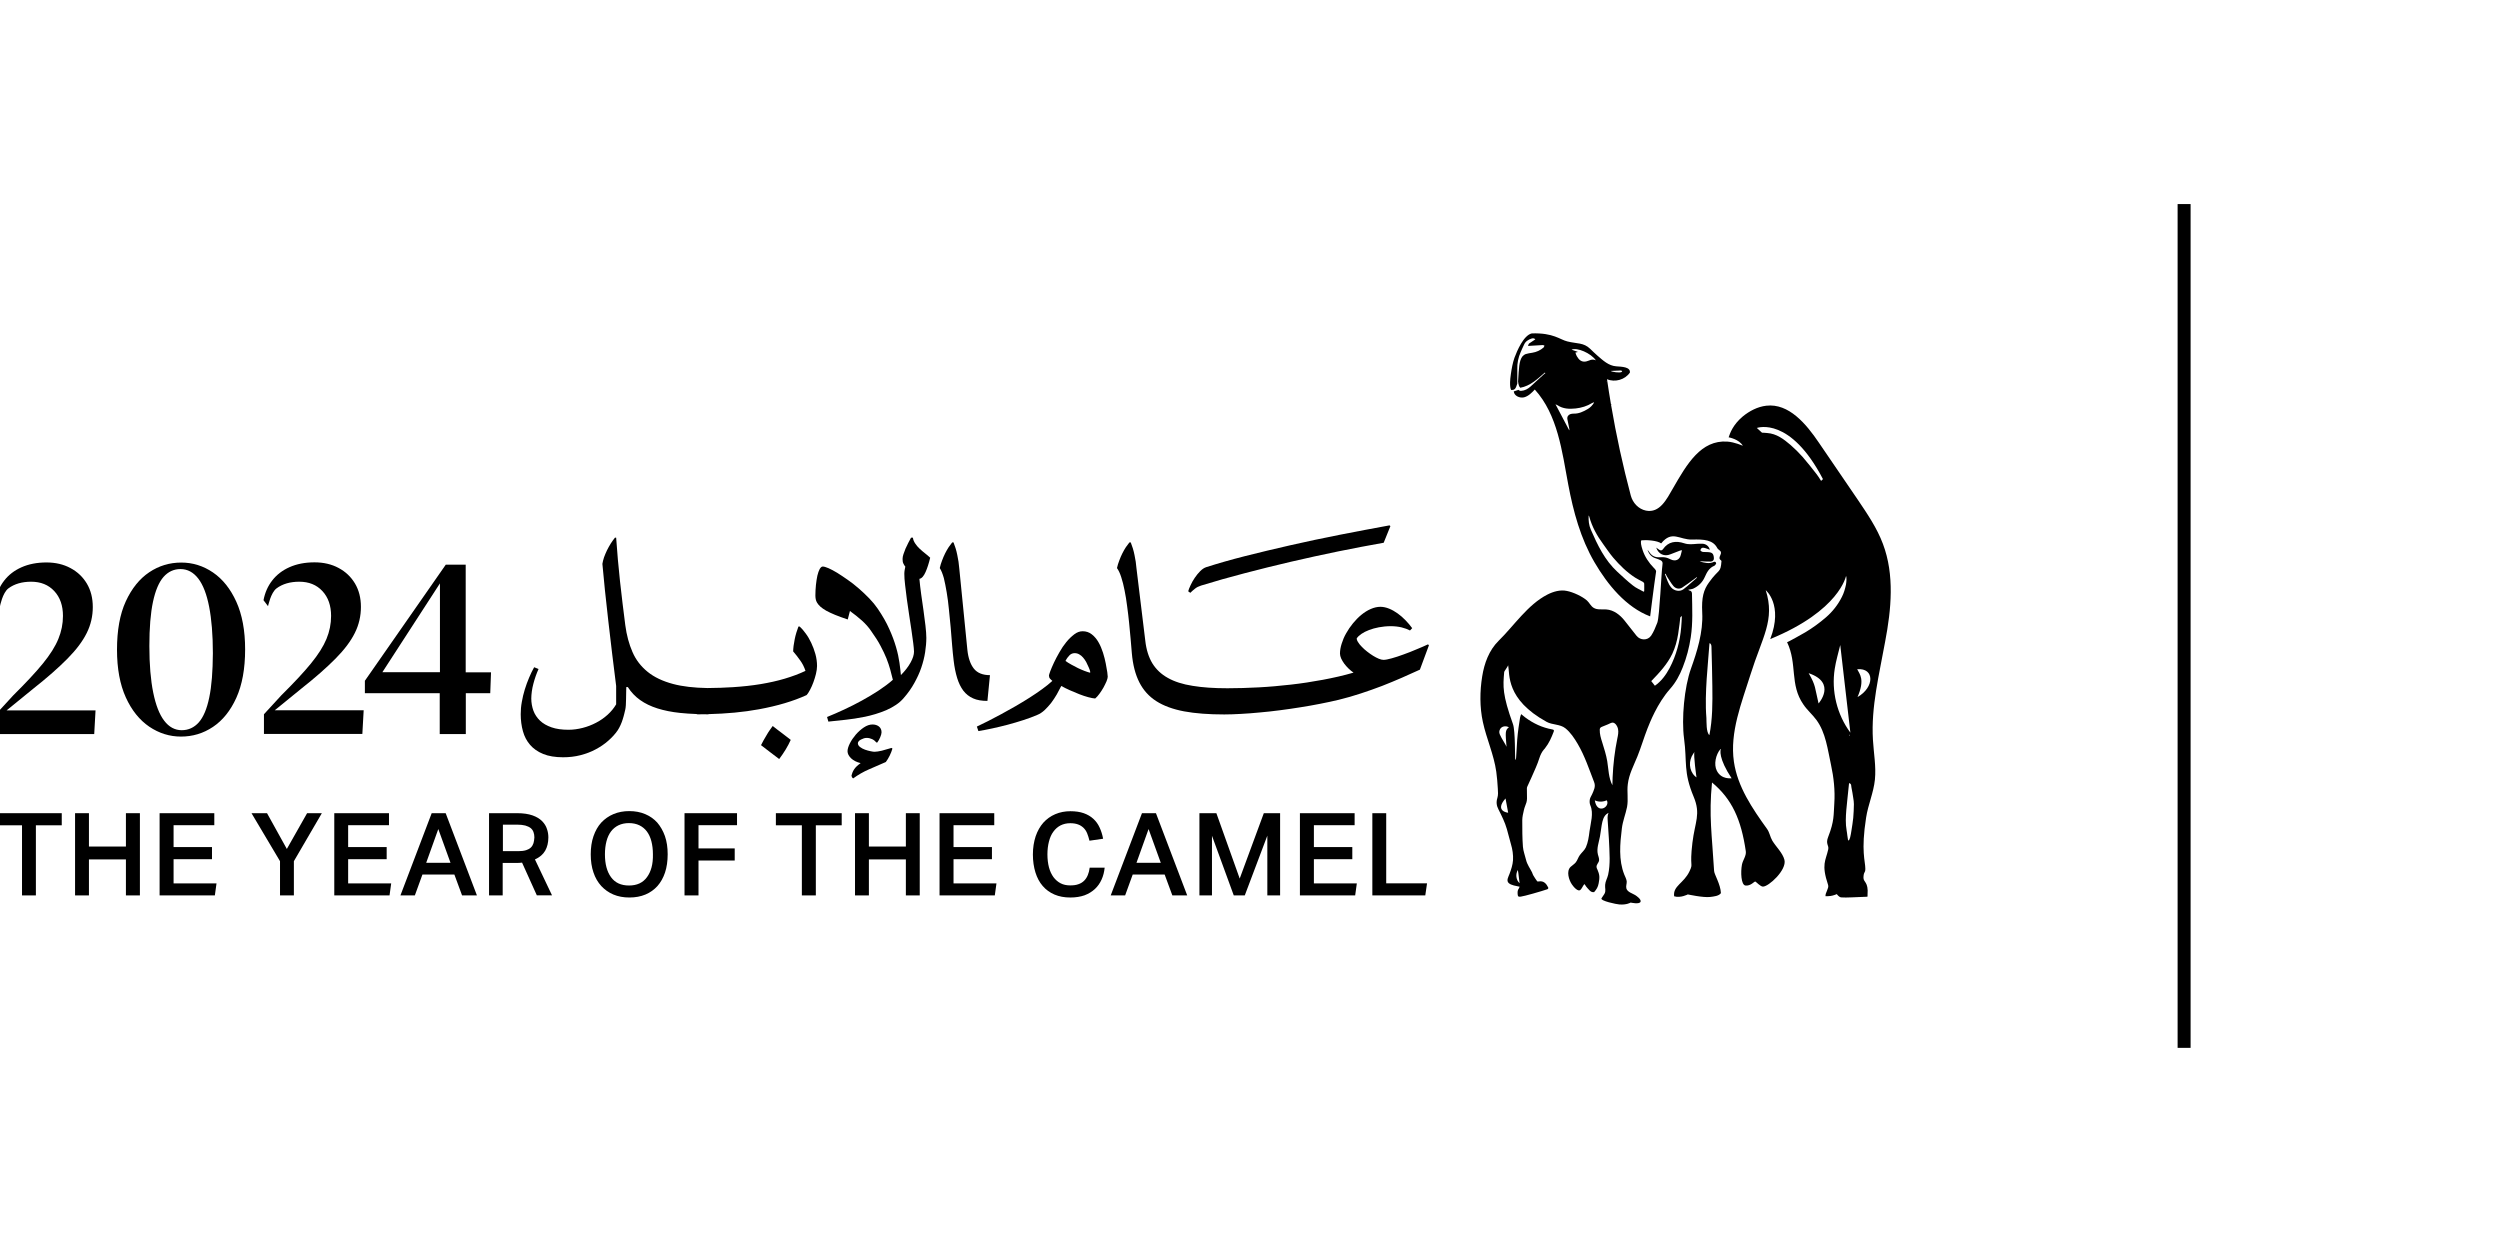 <?xml version="1.0" encoding="UTF-8"?><svg xmlns="http://www.w3.org/2000/svg" xmlns:xlink="http://www.w3.org/1999/xlink" version="1.1" id="Layer_1" x="0px" y="0px" viewBox="0 0 227.13 113.74" style="enable-background:new 0 0 227.13 113.74;" xml:space="preserve"><g><polygon points="-0.37,74.98 2,74.98 2,81.35 3.26,81.35 3.26,74.98 5.61,74.98 5.61,73.88 -0.37,73.88 "/><polygon points="11.44,76.91 8.08,76.91 8.08,73.88 6.82,73.88 6.82,81.35 8.08,81.35 8.08,78.08 11.44,78.08 11.44,81.35 12.71,81.35 12.71,73.88 11.44,73.88 "/><polygon points="15.77,78.06 19.26,78.06 19.26,76.96 15.77,76.96 15.77,74.97 19.47,74.97 19.47,73.88 14.5,73.88 14.5,81.35 19.52,81.35 19.67,80.26 15.77,80.26 "/><polygon points="70.49,74.98 72.85,74.98 72.85,81.35 74.12,81.35 74.12,74.98 76.47,74.98 76.47,73.88 70.49,73.88 "/><polygon points="82.3,76.91 78.94,76.91 78.94,73.88 77.68,73.88 77.68,81.35 78.94,81.35 78.94,78.08 82.3,78.08 82.3,81.35 83.56,81.35 83.56,73.88 82.3,73.88 "/><polygon points="86.63,78.06 90.12,78.06 90.12,76.96 86.63,76.96 86.63,74.97 90.33,74.97 90.33,73.88 85.36,73.88 85.36,81.35 90.38,81.35 90.53,80.26 86.63,80.26 "/><polygon points="26.06,77.13 24.26,73.88 22.85,73.88 25.44,78.24 25.44,81.35 26.7,81.35 26.7,78.24 29.24,73.88 27.9,73.88 "/><polygon points="31.63,78.06 35.13,78.06 35.13,76.96 31.63,76.96 31.63,74.97 35.34,74.97 35.34,73.88 30.37,73.88 30.37,81.35 35.39,81.35 35.54,80.26 31.63,80.26 "/><path d="M39.22,73.88l-2.84,7.47h1.31l0.69-1.9h2.9l0.7,1.9h1.35l-2.84-7.47H39.22z M38.72,78.39l1.1-3.07l1.11,3.07H38.72z"/><path d="M49.53,77.29c0.19-0.33,0.29-0.74,0.29-1.22c0-0.25-0.04-0.51-0.13-0.76c-0.08-0.26-0.23-0.49-0.44-0.71 c-0.21-0.21-0.5-0.39-0.87-0.52c-0.37-0.13-0.83-0.2-1.4-0.2h-2.55v7.47h1.24V78.4h1.34c0.08,0,0.15,0,0.22-0.01 c0.07,0,0.14-0.01,0.2-0.02l1.34,2.97h1.38l-1.55-3.26C49.03,77.89,49.34,77.62,49.53,77.29z M48.47,76.6 c-0.05,0.15-0.12,0.28-0.23,0.39c-0.11,0.11-0.26,0.19-0.44,0.25c-0.19,0.06-0.43,0.09-0.71,0.09h-1.4v-2.41h1.28 c0.3,0,0.55,0.03,0.75,0.08c0.2,0.06,0.36,0.13,0.49,0.23c0.12,0.1,0.21,0.22,0.26,0.37c0.05,0.14,0.08,0.3,0.08,0.48 C48.54,76.28,48.51,76.45,48.47,76.6z"/><path d="M59.71,74.73c-0.3-0.33-0.67-0.59-1.1-0.77c-0.43-0.18-0.91-0.27-1.44-0.27c-0.52,0-1,0.09-1.43,0.27 c-0.43,0.18-0.8,0.44-1.11,0.77c-0.31,0.34-0.54,0.75-0.71,1.24c-0.17,0.49-0.25,1.04-0.25,1.65c0,0.61,0.08,1.16,0.25,1.65 c0.16,0.48,0.4,0.89,0.71,1.23c0.31,0.33,0.67,0.59,1.1,0.77c0.43,0.18,0.91,0.27,1.45,0.27c0.54,0,1.03-0.09,1.46-0.27 c0.43-0.18,0.79-0.44,1.09-0.77c0.3-0.34,0.53-0.75,0.69-1.23c0.16-0.48,0.24-1.04,0.24-1.66c0-0.61-0.08-1.16-0.25-1.65 C60.24,75.48,60,75.07,59.71,74.73z M58.78,79.69c-0.37,0.51-0.91,0.76-1.63,0.76c-0.73,0-1.27-0.25-1.64-0.76 c-0.37-0.51-0.55-1.2-0.55-2.08c0-0.44,0.05-0.83,0.14-1.18c0.09-0.35,0.23-0.65,0.41-0.89c0.18-0.24,0.41-0.43,0.68-0.56 c0.27-0.13,0.59-0.2,0.95-0.2c0.36,0,0.68,0.07,0.95,0.2c0.27,0.13,0.5,0.32,0.68,0.56c0.18,0.24,0.32,0.54,0.41,0.89 c0.09,0.35,0.14,0.74,0.14,1.18C59.34,78.5,59.15,79.19,58.78,79.69z"/><polygon points="62.19,81.35 63.46,81.35 63.46,78.18 66.75,78.18 66.75,77.08 63.46,77.08 63.46,74.97 66.96,74.97 66.96,73.88 62.19,73.88 "/><path d="M98.83,79.5c-0.08,0.2-0.19,0.37-0.33,0.51c-0.14,0.14-0.31,0.25-0.52,0.32c-0.21,0.08-0.45,0.11-0.75,0.11 c-0.33,0-0.62-0.06-0.87-0.19c-0.25-0.13-0.47-0.32-0.65-0.56c-0.18-0.25-0.32-0.55-0.41-0.89c-0.09-0.35-0.14-0.74-0.14-1.18 c0-0.43,0.05-0.82,0.14-1.17c0.09-0.35,0.22-0.65,0.4-0.89c0.18-0.25,0.4-0.44,0.65-0.57c0.26-0.13,0.55-0.2,0.89-0.2 c0.27,0,0.51,0.04,0.7,0.11c0.2,0.07,0.36,0.18,0.5,0.31c0.14,0.14,0.25,0.3,0.33,0.5c0.08,0.2,0.15,0.42,0.21,0.67l1.24-0.18 c-0.07-0.38-0.18-0.72-0.32-1.02c-0.14-0.31-0.33-0.57-0.57-0.79c-0.24-0.22-0.53-0.39-0.87-0.51c-0.34-0.12-0.75-0.18-1.21-0.18 c-0.5,0-0.96,0.09-1.38,0.27c-0.42,0.18-0.78,0.44-1.08,0.77c-0.3,0.34-0.53,0.75-0.7,1.24c-0.16,0.49-0.25,1.04-0.25,1.65 c0,0.6,0.08,1.14,0.23,1.63c0.15,0.48,0.37,0.9,0.66,1.23c0.29,0.34,0.65,0.6,1.07,0.78c0.42,0.18,0.9,0.27,1.44,0.27 c0.49,0,0.92-0.07,1.29-0.2c0.37-0.14,0.68-0.33,0.94-0.57c0.26-0.24,0.46-0.53,0.61-0.86c0.15-0.33,0.24-0.69,0.28-1.08H99 C98.97,79.08,98.91,79.31,98.83,79.5z"/><path d="M103.75,73.88l-2.84,7.47h1.31l0.69-1.9h2.9l0.7,1.9h1.35l-2.84-7.47H103.75z M103.25,78.39l1.1-3.07l1.11,3.07H103.25z"/><polygon points="112.63,79.82 110.51,73.88 108.97,73.88 108.97,81.35 110.11,81.35 110.11,75.93 112.09,81.35 113.09,81.35 115.14,75.92 115.14,81.35 116.3,81.35 116.3,73.88 114.82,73.88 "/><polygon points="119.37,78.06 122.86,78.06 122.86,76.96 119.37,76.96 119.37,74.97 123.07,74.97 123.07,73.88 118.1,73.88 118.1,81.35 123.12,81.35 123.27,80.26 119.37,80.26 "/><polygon points="125.94,73.88 124.68,73.88 124.68,81.35 129.49,81.35 129.65,80.25 125.94,80.25 "/><path d="M73.6,62.66c0.11-0.21,0.21-0.43,0.3-0.68c0.09-0.25,0.17-0.5,0.23-0.75c0.06-0.26,0.1-0.5,0.1-0.72 c0-0.36-0.05-0.73-0.15-1.09c-0.1-0.36-0.23-0.7-0.38-1.02c-0.15-0.32-0.32-0.61-0.51-0.86c-0.19-0.26-0.37-0.47-0.54-0.62h-0.11 c-0.07,0.18-0.13,0.36-0.19,0.56c-0.06,0.2-0.11,0.4-0.15,0.6c-0.04,0.2-0.07,0.4-0.1,0.59c-0.02,0.19-0.04,0.36-0.04,0.51 c0.22,0.26,0.44,0.53,0.64,0.82c0.21,0.29,0.37,0.61,0.48,0.95c-0.59,0.28-1.22,0.51-1.89,0.71c-0.67,0.2-1.4,0.36-2.17,0.49 c-0.78,0.13-1.62,0.22-2.52,0.28c-0.72,0.05-1.5,0.07-2.32,0.08c-1.22-0.02-2.27-0.14-3.13-0.37c-0.94-0.25-1.72-0.62-2.32-1.11 c-0.6-0.49-1.06-1.08-1.37-1.8c-0.31-0.71-0.53-1.52-0.65-2.43c-0.18-1.35-0.33-2.68-0.48-3.99c-0.14-1.31-0.26-2.63-0.35-3.96 h-0.11c-0.13,0.16-0.25,0.33-0.38,0.53c-0.12,0.2-0.24,0.4-0.34,0.61c-0.1,0.21-0.19,0.42-0.27,0.64c-0.07,0.21-0.12,0.41-0.15,0.6 c0.06,0.69,0.14,1.49,0.23,2.39c0.09,0.9,0.2,1.84,0.31,2.82c0.11,0.98,0.23,1.98,0.35,2.98c0.12,1.01,0.24,1.97,0.36,2.9v1.67 c-0.2,0.34-0.46,0.66-0.77,0.94c-0.31,0.28-0.66,0.53-1.05,0.73c-0.38,0.2-0.79,0.36-1.22,0.47c-0.43,0.11-0.86,0.17-1.29,0.17 c-0.6,0-1.11-0.07-1.54-0.22c-0.43-0.15-0.78-0.35-1.05-0.61c-0.27-0.26-0.47-0.56-0.6-0.91c-0.12-0.34-0.19-0.71-0.19-1.1 c0-0.2,0.02-0.42,0.05-0.65c0.03-0.23,0.08-0.46,0.14-0.69c0.06-0.23,0.13-0.46,0.21-0.69c0.08-0.23,0.17-0.45,0.26-0.65l-0.4-0.16 c-0.16,0.29-0.32,0.61-0.46,0.95c-0.15,0.34-0.27,0.7-0.39,1.07c-0.11,0.37-0.21,0.75-0.27,1.13c-0.07,0.38-0.1,0.75-0.1,1.12 c0,0.55,0.07,1.07,0.2,1.54c0.13,0.48,0.35,0.89,0.65,1.24c0.3,0.35,0.7,0.63,1.19,0.83c0.49,0.2,1.1,0.3,1.81,0.3 c0.55,0,1.08-0.06,1.58-0.19c0.5-0.13,0.96-0.3,1.38-0.53c0.42-0.22,0.8-0.48,1.14-0.78c0.34-0.3,0.63-0.61,0.86-0.95 c0.09-0.14,0.18-0.3,0.26-0.48c0.08-0.18,0.15-0.36,0.2-0.53c0.06-0.18,0.1-0.34,0.14-0.5c0.04-0.16,0.07-0.28,0.09-0.38 c0.02-0.09,0.04-0.22,0.05-0.39c0.01-0.17,0.02-0.36,0.02-0.56c0-0.2,0.01-0.4,0.01-0.59c0-0.2,0.01-0.36,0.01-0.5h0.14 c0.3,0.47,0.68,0.87,1.12,1.18c0.45,0.32,0.97,0.57,1.57,0.76c0.6,0.19,1.29,0.33,2.06,0.41c0.46,0.05,0.96,0.08,1.48,0.1 c0.04,0.01,0.08,0.03,0.12,0.03c0.18,0,0.35-0.01,0.53-0.01c0.15,0,0.28,0.01,0.44,0.01l0-0.02c1.65-0.04,3.18-0.18,4.59-0.44 c1.69-0.31,3.13-0.74,4.33-1.29C73.4,63.02,73.49,62.86,73.6,62.66z"/><path d="M71.37,68.11c0.19-0.31,0.34-0.6,0.47-0.89c-0.1-0.08-0.22-0.17-0.36-0.28c-0.14-0.1-0.28-0.21-0.43-0.33 c-0.15-0.11-0.3-0.23-0.45-0.34c-0.15-0.11-0.28-0.22-0.4-0.31c-0.08,0.11-0.17,0.23-0.27,0.38c-0.1,0.14-0.2,0.3-0.29,0.46 c-0.1,0.16-0.19,0.32-0.28,0.48c-0.09,0.16-0.16,0.3-0.22,0.42c0.25,0.2,0.52,0.4,0.82,0.63c0.3,0.22,0.57,0.43,0.83,0.63 C70.99,68.69,71.19,68.41,71.37,68.11z"/><path d="M84.09,51.97c0.16-0.36,0.3-0.8,0.42-1.3c-0.14-0.13-0.3-0.27-0.47-0.4c-0.17-0.13-0.34-0.28-0.49-0.42 c-0.16-0.15-0.29-0.3-0.4-0.47c-0.11-0.16-0.19-0.34-0.21-0.53h-0.17c-0.07,0.14-0.16,0.3-0.25,0.47 c-0.09,0.17-0.17,0.34-0.25,0.52c-0.07,0.18-0.14,0.35-0.19,0.51C82.03,50.5,82,50.65,82,50.78c0,0.18,0.02,0.31,0.07,0.41 c0.04,0.1,0.1,0.19,0.18,0.29c-0.02,0.09-0.04,0.2-0.06,0.31c-0.02,0.11-0.03,0.23-0.03,0.34c0,0.27,0.02,0.61,0.07,1.01 c0.04,0.4,0.1,0.84,0.16,1.3c0.06,0.47,0.13,0.94,0.21,1.44c0.07,0.49,0.14,0.96,0.21,1.39c0.06,0.43,0.12,0.82,0.16,1.16 c0.04,0.34,0.07,0.6,0.07,0.77c0,0.28-0.1,0.61-0.31,0.99c-0.21,0.38-0.5,0.76-0.88,1.14c-0.03-0.31-0.07-0.68-0.13-1.11 c-0.06-0.43-0.16-0.91-0.31-1.42c-0.15-0.52-0.35-1.07-0.62-1.66c-0.26-0.59-0.61-1.2-1.04-1.83c-0.22-0.32-0.47-0.63-0.77-0.94 c-0.3-0.31-0.62-0.61-0.95-0.9c-0.33-0.29-0.67-0.55-1.01-0.79c-0.34-0.24-0.66-0.45-0.96-0.64c-0.3-0.18-0.56-0.32-0.79-0.42 c-0.23-0.1-0.41-0.15-0.52-0.15c-0.1,0-0.19,0.08-0.28,0.23c-0.08,0.15-0.15,0.35-0.21,0.6c-0.05,0.25-0.1,0.53-0.13,0.84 c-0.03,0.31-0.05,0.63-0.05,0.95c0,0.12,0.01,0.24,0.03,0.34c0.02,0.11,0.06,0.22,0.12,0.32c0.07,0.12,0.17,0.24,0.3,0.36 c0.13,0.12,0.31,0.24,0.53,0.37c0.22,0.12,0.49,0.25,0.81,0.38c0.32,0.13,0.7,0.27,1.15,0.42l0.2-0.77 c0.39,0.28,0.75,0.57,1.09,0.87c0.33,0.3,0.62,0.62,0.85,0.97c0.34,0.48,0.63,0.92,0.84,1.33c0.22,0.41,0.4,0.79,0.54,1.14 c0.14,0.35,0.25,0.69,0.34,1.01c0.08,0.32,0.16,0.63,0.24,0.93c-0.38,0.34-0.82,0.66-1.3,0.98c-0.49,0.32-0.99,0.62-1.52,0.91 c-0.53,0.29-1.06,0.56-1.6,0.81c-0.54,0.25-1.06,0.48-1.56,0.68l0.12,0.42c0.52-0.05,1.05-0.11,1.59-0.17 c0.54-0.06,1.08-0.14,1.61-0.25c0.36-0.07,0.71-0.15,1.06-0.26c0.35-0.1,0.68-0.23,1-0.36c0.32-0.14,0.61-0.3,0.88-0.48 c0.27-0.18,0.51-0.39,0.71-0.63c0.37-0.42,0.69-0.87,0.95-1.34c0.26-0.47,0.48-0.93,0.64-1.41c0.16-0.47,0.28-0.94,0.35-1.4 c0.07-0.46,0.11-0.9,0.11-1.31c0-0.3-0.03-0.67-0.08-1.11c-0.05-0.44-0.11-0.9-0.18-1.39c-0.07-0.49-0.14-0.98-0.21-1.47 c-0.07-0.5-0.12-0.96-0.16-1.39C83.75,52.55,83.93,52.33,84.09,51.97z"/><path d="M80.48,69.23c0.13-0.18,0.25-0.37,0.35-0.58c0.1-0.21,0.19-0.42,0.25-0.64l-0.08-0.06c-0.32,0.1-0.61,0.18-0.88,0.25 c-0.27,0.06-0.49,0.1-0.66,0.1c-0.07,0-0.19-0.01-0.36-0.05c-0.17-0.03-0.33-0.08-0.51-0.14c-0.17-0.06-0.32-0.14-0.45-0.24 c-0.13-0.1-0.2-0.21-0.2-0.35c0-0.06,0.03-0.12,0.08-0.18c0.05-0.06,0.12-0.11,0.2-0.15c0.08-0.04,0.17-0.08,0.26-0.11 c0.09-0.03,0.18-0.04,0.26-0.04c0.18,0,0.34,0.04,0.49,0.11c0.15,0.07,0.28,0.17,0.4,0.31h0.07c0.1-0.13,0.19-0.29,0.27-0.48 c0.08-0.19,0.12-0.34,0.12-0.45c0-0.23-0.08-0.4-0.24-0.53c-0.16-0.12-0.35-0.18-0.58-0.18c-0.26,0-0.52,0.09-0.79,0.27 c-0.27,0.18-0.51,0.4-0.73,0.65c-0.22,0.26-0.4,0.52-0.54,0.8c-0.14,0.28-0.21,0.52-0.21,0.71c0,0.22,0.11,0.43,0.32,0.64 c0.21,0.2,0.5,0.35,0.87,0.44c-0.28,0.2-0.48,0.39-0.6,0.58c-0.12,0.19-0.19,0.38-0.23,0.55c0.02,0.12,0.07,0.21,0.15,0.26 c0.44-0.32,0.92-0.6,1.43-0.82C79.44,69.69,79.96,69.46,80.48,69.23z"/><path d="M86.01,53.82c0.08,0.48,0.15,0.99,0.2,1.54c0.06,0.54,0.11,1.09,0.16,1.63c0.05,0.55,0.09,1.08,0.13,1.6 c0.04,0.52,0.09,0.99,0.14,1.41c0.07,0.61,0.18,1.14,0.32,1.6c0.14,0.46,0.33,0.84,0.56,1.15c0.24,0.31,0.53,0.54,0.89,0.7 c0.35,0.16,0.79,0.23,1.3,0.23l0.23-2.34c-0.66,0-1.15-0.2-1.46-0.59c-0.31-0.39-0.51-0.95-0.59-1.69l-0.74-7.43 c-0.03-0.4-0.09-0.8-0.18-1.21c-0.08-0.41-0.2-0.79-0.34-1.14h-0.12c-0.1,0.12-0.21,0.27-0.32,0.43c-0.11,0.17-0.22,0.36-0.32,0.56 c-0.1,0.21-0.2,0.42-0.28,0.65c-0.09,0.23-0.16,0.46-0.21,0.69c0.14,0.22,0.26,0.52,0.37,0.91C85.84,52.9,85.93,53.33,86.01,53.82z "/><path d="M100.46,60.28c-0.06-0.31-0.14-0.63-0.25-0.98c-0.11-0.34-0.24-0.66-0.41-0.95c-0.16-0.29-0.37-0.53-0.61-0.72 c-0.24-0.19-0.52-0.28-0.83-0.28c-0.26,0-0.51,0.09-0.76,0.28c-0.25,0.19-0.49,0.42-0.72,0.7c-0.23,0.28-0.44,0.59-0.63,0.93 c-0.19,0.33-0.36,0.65-0.5,0.95c-0.14,0.3-0.25,0.56-0.33,0.77c-0.08,0.22-0.12,0.35-0.12,0.39c0,0.11,0.03,0.21,0.1,0.29 c0.07,0.08,0.14,0.14,0.21,0.2c-0.26,0.24-0.57,0.49-0.93,0.75c-0.36,0.26-0.74,0.52-1.15,0.78c-0.41,0.26-0.84,0.52-1.27,0.77 c-0.44,0.25-0.87,0.49-1.29,0.72c-0.42,0.23-0.82,0.44-1.2,0.63c-0.38,0.19-0.72,0.36-1.02,0.5l0.14,0.41 c0.37-0.06,0.79-0.14,1.25-0.24c0.46-0.1,0.93-0.21,1.42-0.34c0.48-0.13,0.96-0.27,1.42-0.42c0.47-0.15,0.89-0.31,1.26-0.47 c0.23-0.09,0.45-0.24,0.66-0.43c0.21-0.2,0.41-0.42,0.6-0.66c0.19-0.25,0.35-0.5,0.51-0.77c0.15-0.27,0.29-0.53,0.41-0.77 c0.23,0.13,0.49,0.26,0.78,0.39c0.29,0.13,0.58,0.25,0.86,0.36c0.28,0.11,0.55,0.2,0.81,0.27c0.26,0.07,0.47,0.11,0.63,0.12 c0.12-0.1,0.25-0.24,0.38-0.42c0.13-0.18,0.26-0.37,0.37-0.57c0.11-0.2,0.2-0.39,0.28-0.57c0.07-0.18,0.11-0.32,0.11-0.42 c0-0.05-0.01-0.19-0.04-0.41C100.56,60.85,100.52,60.59,100.46,60.28z M99.04,61.12c-0.16-0.04-0.33-0.1-0.52-0.17 c-0.19-0.07-0.38-0.16-0.58-0.25c-0.2-0.1-0.39-0.2-0.59-0.31c-0.2-0.11-0.38-0.22-0.55-0.34c0.11-0.22,0.24-0.39,0.37-0.52 c0.13-0.13,0.29-0.19,0.47-0.19c0.15,0,0.29,0.04,0.41,0.11c0.13,0.07,0.25,0.17,0.35,0.29c0.11,0.12,0.2,0.26,0.29,0.42 c0.08,0.16,0.16,0.32,0.23,0.49c0.03,0.07,0.06,0.14,0.08,0.2c0.02,0.07,0.04,0.13,0.05,0.19L99.04,61.12z"/><path d="M108.57,53.48c0.15-0.12,0.33-0.21,0.55-0.28c1.27-0.39,2.6-0.77,3.99-1.13c1.38-0.36,2.78-0.71,4.2-1.04 c1.42-0.33,2.84-0.64,4.25-0.93c1.42-0.29,2.8-0.55,4.15-0.79l0.61-1.51l-0.08-0.07c-1.49,0.27-3,0.56-4.54,0.86 c-1.53,0.3-3.03,0.62-4.48,0.95c-1.45,0.33-2.83,0.66-4.13,0.99c-1.3,0.33-2.48,0.67-3.51,1c-0.18,0.06-0.36,0.18-0.54,0.36 c-0.18,0.18-0.34,0.38-0.49,0.6c-0.15,0.22-0.28,0.45-0.38,0.67c-0.11,0.23-0.18,0.41-0.22,0.56l0.19,0.14 C108.27,53.73,108.42,53.6,108.57,53.48z"/><path d="M128.68,59c-0.39,0.17-0.78,0.32-1.17,0.46c-0.38,0.14-0.74,0.26-1.07,0.35c-0.33,0.09-0.57,0.14-0.74,0.14 c-0.12,0-0.26-0.03-0.43-0.1c-0.17-0.07-0.34-0.16-0.52-0.27c-0.18-0.11-0.36-0.24-0.54-0.38c-0.18-0.14-0.34-0.28-0.48-0.43 c-0.14-0.14-0.26-0.28-0.34-0.42c-0.09-0.13-0.13-0.25-0.13-0.35c0.09-0.14,0.24-0.28,0.43-0.41c0.19-0.13,0.42-0.25,0.69-0.35 c0.27-0.1,0.56-0.19,0.9-0.25c0.33-0.06,0.69-0.1,1.07-0.1c0.36,0,0.69,0.04,0.99,0.11c0.29,0.07,0.55,0.17,0.76,0.28l0.2-0.21 c-0.18-0.24-0.37-0.48-0.6-0.71c-0.22-0.23-0.46-0.44-0.71-0.62c-0.25-0.18-0.51-0.33-0.78-0.44c-0.27-0.11-0.54-0.17-0.8-0.17 c-0.29,0-0.58,0.07-0.88,0.2c-0.3,0.13-0.58,0.31-0.85,0.53c-0.27,0.22-0.52,0.48-0.76,0.77c-0.24,0.29-0.44,0.59-0.62,0.91 c-0.18,0.31-0.31,0.63-0.41,0.95c-0.1,0.32-0.15,0.61-0.15,0.89c0,0.14,0.04,0.29,0.11,0.45c0.07,0.16,0.17,0.31,0.28,0.47 c0.11,0.15,0.25,0.3,0.39,0.44c0.15,0.14,0.3,0.27,0.45,0.37c-0.89,0.26-1.82,0.47-2.78,0.65c-0.96,0.18-1.94,0.33-2.92,0.44 c-0.98,0.11-1.96,0.2-2.93,0.25c-0.97,0.05-1.91,0.08-2.82,0.08c-1.22,0-2.27-0.07-3.17-0.22c-0.9-0.14-1.65-0.38-2.25-0.72 c-0.6-0.33-1.07-0.78-1.41-1.33c-0.33-0.55-0.55-1.24-0.64-2.06l-0.8-6.57c-0.03-0.4-0.09-0.8-0.18-1.21 c-0.08-0.41-0.2-0.79-0.34-1.14h-0.12c-0.1,0.12-0.21,0.27-0.32,0.43c-0.11,0.17-0.22,0.36-0.32,0.56c-0.1,0.21-0.2,0.42-0.28,0.65 c-0.09,0.23-0.16,0.46-0.21,0.69c0.15,0.21,0.28,0.49,0.39,0.84c0.11,0.35,0.22,0.75,0.3,1.19c0.09,0.45,0.17,0.92,0.23,1.42 c0.07,0.5,0.13,1.01,0.18,1.51c0.05,0.51,0.1,1,0.14,1.48c0.04,0.48,0.08,0.91,0.11,1.3c0.09,1.05,0.32,1.93,0.68,2.64 c0.36,0.71,0.87,1.28,1.54,1.71c0.67,0.43,1.52,0.74,2.53,0.93c1.02,0.19,2.24,0.28,3.65,0.28v0c0.46,0,0.96-0.02,1.51-0.05 c0.55-0.03,1.12-0.07,1.71-0.13c0.6-0.05,1.21-0.12,1.83-0.2c0.62-0.08,1.24-0.17,1.86-0.27c0.62-0.1,1.22-0.2,1.81-0.32 c0.59-0.11,1.15-0.24,1.67-0.36c0.69-0.17,1.36-0.36,2.02-0.58c0.66-0.22,1.3-0.44,1.92-0.68c0.62-0.24,1.21-0.49,1.79-0.74 c0.57-0.25,1.12-0.5,1.65-0.74l0.82-2.21l-0.08-0.09C129.42,58.69,129.07,58.84,128.68,59z"/><path d="M19.35,52.01c-0.88-0.6-1.84-0.9-2.88-0.9c-1.06,0-2.03,0.29-2.91,0.88c-0.88,0.59-1.59,1.47-2.13,2.64 c-0.54,1.17-0.8,2.64-0.8,4.4c0,1.72,0.27,3.16,0.8,4.33c0.53,1.17,1.25,2.06,2.13,2.66c0.89,0.6,1.85,0.9,2.88,0.9 c1.06,0,2.03-0.29,2.91-0.88c0.88-0.59,1.59-1.47,2.12-2.64c0.53-1.17,0.8-2.64,0.8-4.4c0-1.72-0.27-3.16-0.8-4.33 C20.94,53.5,20.23,52.61,19.35,52.01z M19.01,63.37c-0.21,1.03-0.53,1.78-0.95,2.26c-0.42,0.47-0.94,0.71-1.55,0.71 c-0.62,0-1.16-0.29-1.59-0.86c-0.44-0.57-0.77-1.43-1-2.56c-0.23-1.13-0.35-2.54-0.35-4.23c0-1.65,0.11-2.99,0.33-4.02 c0.22-1.03,0.54-1.78,0.96-2.26c0.42-0.47,0.93-0.71,1.54-0.71c0.63,0,1.17,0.29,1.61,0.86c0.44,0.57,0.77,1.43,0.99,2.56 c0.22,1.13,0.34,2.54,0.34,4.23C19.33,60.99,19.23,62.33,19.01,63.37z"/><path d="M25.13,53.45c0.54-0.4,1.23-0.6,2.06-0.6c0.87,0,1.57,0.28,2.1,0.85c0.53,0.57,0.79,1.32,0.79,2.26 c0,0.72-0.14,1.41-0.42,2.09c-0.28,0.68-0.75,1.42-1.41,2.23c-0.66,0.81-1.56,1.77-2.69,2.89l-1.58,1.72v1.79h8.94l0.12-2.15h-8.08 l2.42-1.97c1.28-1.01,2.31-1.92,3.11-2.73c0.8-0.81,1.38-1.58,1.75-2.33c0.37-0.74,0.55-1.53,0.55-2.36c0-0.82-0.18-1.52-0.54-2.13 c-0.36-0.6-0.85-1.07-1.49-1.41c-0.63-0.34-1.36-0.51-2.19-0.51c-0.86,0-1.62,0.15-2.27,0.44c-0.65,0.29-1.17,0.69-1.57,1.21 c-0.4,0.51-0.66,1.11-0.79,1.79l0.41,0.54C24.36,55.07,24.59,53.85,25.13,53.45z"/><path d="M39.96,66.69h2.36v-3.71h2.22l0.07-1.9h-2.3V51.3H40.5l-7.35,10.55v1.13h6.8V66.69z M34.74,61.07L39.97,53v8.07H34.74z"/><path d="M3.89,60.29c-0.66,0.81-1.56,1.77-2.69,2.89l-1.58,1.72v1.79h8.94l0.12-2.15H0.6l2.42-1.97c1.28-1.01,2.31-1.92,3.11-2.73 c0.8-0.81,1.38-1.58,1.75-2.33c0.37-0.74,0.55-1.53,0.55-2.36c0-0.82-0.18-1.52-0.54-2.13c-0.36-0.6-0.85-1.07-1.49-1.41 c-0.63-0.34-1.36-0.51-2.18-0.51c-0.86,0-1.62,0.15-2.27,0.44c-0.65,0.29-1.17,0.69-1.57,1.21c-0.4,0.51-0.66,1.11-0.79,1.79 L0,55.07c0,0,0.23-1.22,0.77-1.62c0.54-0.4,1.23-0.6,2.06-0.6c0.87,0,1.57,0.28,2.1,0.85c0.53,0.57,0.79,1.32,0.79,2.26 c0,0.72-0.14,1.41-0.42,2.09C5.02,58.74,4.55,59.48,3.89,60.29z"/><path d="M171.07,49.42c-0.54-1.45-1.43-2.75-2.3-4.04c-1.17-1.72-2.34-3.44-3.52-5.16c-1.15-1.7-2.73-3.6-4.78-3.36 c-0.79,0.09-1.53,0.48-2.14,0.98c-0.91,0.77-1.15,1.52-1.28,1.89c0.08,0.02,0.95,0.18,1.29,0.77c-0.03-0.01-0.73-0.33-1.41-0.38 c-2.39-0.16-3.66,2.02-4.94,4.25c-0.57,0.99-1.2,2.27-2.45,2.02c-0.68-0.14-1.2-0.7-1.38-1.37c-0.72-2.71-1.32-5.46-1.79-8.23 c-0.14-0.78-0.25-1.56-0.37-2.34c0.72,0.31,1.64,0.05,2.08-0.6c0.06-0.52-0.73-0.53-1.25-0.57c-0.68-0.05-1.19-0.53-1.71-0.98 c-0.22-0.19-0.44-0.41-0.65-0.61c-0.6-0.58-1.19-0.45-2.07-0.67c-0.7-0.17-1.25-0.79-3.23-0.73c-0.75,0.17-1.34,1.58-1.58,2.22 c-0.16,0.47-0.25,0.96-0.32,1.45c-0.19,1.26,0.03,1.47,0.03,1.47c0.33,0.02,0.41-0.13,0.55-0.58c0,0,0-1.22,0-1.31 c-0.02-0.54,0.09-1.06,0.31-1.56c0.1-0.22,0.19-0.44,0.3-0.66c0.13-0.3,0.38-0.46,0.68-0.56c0.12-0.04,0.25-0.04,0.35,0.07 c-0.17,0.11-0.34,0.22-0.51,0.34c-0.04,0.03-0.08,0.05-0.09,0.08c-0.03,0.05-0.05,0.12-0.07,0.17c0.05,0,0.11,0.01,0.16,0 c0.39-0.02,0.78-0.05,1.18-0.07c0.05,0,0.11,0.03,0.16,0.05c-0.03,0.06-0.04,0.13-0.08,0.17c-0.3,0.26-0.65,0.42-1.04,0.48 c-0.2,0.03-0.4,0.06-0.59,0.12c-0.11,0.04-0.24,0.14-0.31,0.23c-0.29,0.42-0.3,1-0.38,2.26c0.04,0.29,0.08,0.45,0.2,0.57 c0.92-0.17,1.56-0.8,2.23-1.38c0.02,0.02,0.03,0.04,0.05,0.05c-0.09,0.07-0.18,0.14-0.26,0.22c-0.37,0.34-0.73,0.68-1.1,1.01 c-0.23,0.2-0.5,0.36-0.83,0.38c-0.1,0.01-0.18-0.02-0.25-0.09c-0.14,0.05-0.28,0.1-0.43,0.14c0.03,0.41,0.54,0.63,0.93,0.54 c0.39-0.1,0.7-0.41,0.98-0.71c2.08,2.3,2.47,5.59,3.04,8.64c0.46,2.45,1.12,4.89,2.38,7.05c1.19,2.04,2.87,4.09,5.06,4.92 c0,0,0.34-2.75,0.54-4.08c0.01-0.08-0.08-0.21-0.21-0.33c-0.45-0.46-0.82-1.01-1.02-1.63c-0.13-0.38-0.2-0.74-0.11-0.87 c0.44-0.05,1.45,0.01,1.8,0.28c0.99-1.23,1.67-0.31,2.82-0.35c1.08-0.03,1.9,0.03,2.28,0.78c0.06,0.13,0.31,0.21,0.33,0.38 c0.03,0.19-0.14,0.34-0.13,0.53c0.01,0.15,0.18,0.21,0.18,0.26c-0.08,1.14-0.22,0.66-1.13,1.94c-0.49,0.67-0.69,1.36-0.62,2.74 c0.1,1.78-0.49,3.61-1.02,5.09c-0.61,1.7-0.87,4.57-0.63,6.36c0.29,2.15-0.08,3.01,0.87,5.28c0.67,1.6,0.12,2.27-0.11,4.18 c-0.28,2.34,0.11,1.8-0.26,2.59c-0.51,1.1-1.53,1.33-1.4,2.28c0.58,0.18,1.24-0.17,1.24-0.17c0.02,0,1.4,0.31,2.04,0.23 c0.31-0.04,0.79-0.08,0.97-0.35c-0.04-0.82-0.6-1.68-0.62-2.01c-0.19-3.28-0.49-5.01-0.19-8.04c1.82,1.51,2.65,3.37,3.07,6.25 c0.06,0.41-0.27,0.8-0.35,1.21c-0.13,0.69-0.08,1.84,0.31,1.9c0.49,0.07,0.82-0.4,0.91-0.36c0.07,0.03,0.45,0.45,0.68,0.46 c0.51,0.02,2.19-1.51,1.96-2.43c-0.16-0.63-0.76-1.18-1.1-1.74c-0.21-0.36-0.24-0.73-0.48-1.07c-1.34-1.86-2.68-3.83-3.01-6.1 c-0.39-2.69,0.7-5.35,1.51-7.94c1.06-3.39,2.25-4.93,1.38-7.65c0,0,1.61,1.31,0.41,4.44c6.32-2.59,6.88-5.74,6.89-5.74 c0.06,0.16,0.04,0.5-0.01,0.8c-0.08,0.38-0.19,0.76-0.37,1.11c-0.35,0.7-0.84,1.33-1.44,1.85c-0.59,0.51-1.22,0.97-1.89,1.37 c-0.14,0.08-1.63,0.93-1.65,0.89c0.95,2,0.22,3.84,1.48,5.66c0.34,0.51,0.82,0.91,1.18,1.4c0.86,1.16,1.03,2.71,1.33,4.08 c0.25,1.15,0.38,2.34,0.3,3.52c-0.07,1.03,0.01,1.58-0.55,3.02c-0.27,0.66,0.08,0.78,0,1.14c-0.23,1.06-0.65,1.33-0.01,3.25 c0.09,0.29-0.27,0.7-0.24,1.01c0.11,0.01,0.29,0,0.46-0.02c0.26-0.03,0.57-0.17,0.57-0.17s0.18,0.28,0.4,0.3 c0.47,0.04,1.31-0.03,2.34-0.06c0.08,0,0.04-0.06,0.05-0.18c0.1-1.2-0.39-1.12-0.37-1.57c0.02-0.57,0.17-0.37,0.17-0.79 c0-0.7-0.41-1.59,0.07-4.65c0.18-1.17,0.68-2.27,0.8-3.45c0.12-1.2-0.11-2.41-0.18-3.62c-0.18-3,0.58-5.96,1.11-8.92 C171.83,55.36,172.13,52.23,171.07,49.42z M147.25,33.66c0.04,0,0.08,0.03,0.13,0.05c-0.02,0.03-0.03,0.08-0.06,0.09 c-0.16,0.09-0.87,0-0.98-0.1C146.62,33.69,146.93,33.67,147.25,33.66z M146,34.65c0,0,0.01,0.01,0.01,0.01 c-0.01,0.01-0.02,0.01-0.03,0.02c0-0.01-0.01-0.02-0.01-0.03H146z M144.99,32.74c-0.36-0.18-0.6,0.04-0.89,0.1 c-0.41,0.08-0.65-0.14-0.85-0.49c-0.05-0.09-0.08-0.2-0.12-0.32c0.07-0.01,0.13-0.03,0.19-0.04c0-0.01,0.01-0.02,0.01-0.03 c-0.18-0.06-0.35-0.13-0.55-0.19C143.27,31.54,144.54,32.08,144.99,32.74z M142.93,37.58c-0.08,0-0.17,0.02-0.25,0.04 c-0.21,0.07-0.32,0.25-0.28,0.47c0.05,0.28,0.11,0.56,0.17,0.84c0.01,0.05,0.02,0.11,0,0.17c-0.41-0.78-0.82-1.56-1.25-2.37 c0.08,0.03,0.14,0.06,0.19,0.09c0.5,0.33,1.06,0.35,1.64,0.29c0.53-0.06,1.03-0.21,1.49-0.49c0.04-0.02,0.08-0.04,0.13-0.06 c0.01,0,0.02,0,0.06,0.01c-0.15,0.25-0.33,0.44-0.56,0.58C143.85,37.4,143.43,37.6,142.93,37.58z M149.27,52.87 c0.05,0.03,0.11,0.11,0.11,0.16c0.01,0.23,0,0.46,0,0.68c-0.02,0.02-0.03,0.03-0.05,0.05c-0.33-0.19-0.69-0.33-0.98-0.57 c-0.49-0.38-0.95-0.82-1.41-1.24c-1.15-1.06-1.8-2.43-2.41-3.83c-0.18-0.41-0.22-0.84-0.2-1.29c0.03,0.04,0.05,0.07,0.06,0.11 c0.25,0.92,0.7,1.73,1.26,2.49c0.3,0.41,0.58,0.84,0.91,1.23c0.59,0.69,1.24,1.33,2,1.82C148.79,52.63,149.04,52.74,149.27,52.87z M153.98,70.51c-0.55-0.53-0.58-1.41-0.14-2.04l0.11-0.16c-0.12,0.24,0.18,2.32,0.18,2.32C154.07,70.59,154.03,70.55,153.98,70.51z M155.3,66.79c-0.3-0.26-0.25-1.2-0.27-1.56c-0.05-0.6-0.06-1.19-0.05-1.79c0.02-1.17,0.11-2.34,0.21-3.51 c0.04-0.5,0.08-1,0.12-1.49h0.01c0.12,0.01,0.17,0.19,0.17,0.31c0.04,1.21,0.06,2.41,0.08,3.61 C155.59,63.85,155.59,65.34,155.3,66.79z M155.98,70.03c-0.3-0.58-0.1-1.48,0.33-1.98l0.08-0.09c-0.14,0.16-0.25,0.96,0.93,2.75 C157.29,70.69,156.41,70.86,155.98,70.03z M165.45,43.69c-0.13-0.2-0.25-0.41-0.4-0.6c-0.42-0.54-0.84-1.07-1.28-1.58 c-0.34-0.38-0.7-0.74-1.09-1.08c-0.62-0.53-1.27-1.03-2.13-1.09c-0.16-0.01-0.31-0.03-0.47-0.03l-0.47-0.43 c0.11-0.03,3.05-1.03,6.01,4.65L165.45,43.69z M165.22,63.91c-0.35-1.45-0.23-1.59-0.9-2.75C166.9,62.03,165.22,63.91,165.22,63.91 z M166.69,60.76c0.11-0.73,0.33-1.44,0.5-2.16c0.3,2.65,0.61,5.31,0.92,7.96C166.89,64.92,166.37,62.78,166.69,60.76z M168.06,66.75c0,0.03,0,0.06,0,0.09h-0.04c0-0.03,0-0.06,0.01-0.09C168.04,66.75,168.05,66.75,168.06,66.75z M168.37,74.31 c-0.03,0.38-0.11,0.76-0.16,1.13c-0.03,0.22-0.07,0.43-0.12,0.64c-0.02,0.09-0.07,0.18-0.11,0.27c-0.03,0-0.05-0.01-0.08-0.01 c-0.03-0.16-0.05-0.31-0.07-0.46c-0.02-0.14-0.03-0.29-0.06-0.43c-0.11-0.61-0.08-1.23-0.03-1.85c0.03-0.33,0.06-0.68,0.1-1.01 c0.05-0.48,0.1-0.96,0.15-1.44c0.25,0.05,0.18,0.27,0.22,0.41c0.07,0.31,0.11,0.62,0.16,0.93c0.03,0.19,0.06,0.38,0.06,0.57 C168.42,73.48,168.41,73.9,168.37,74.31z M168.76,63.33c0.69-1.6,0.2-2.07-0.03-2.53C170.33,60.66,170.31,62.45,168.76,63.33z"/><path d="M146.38,36.75c0.02,0.01,0.03,0.02,0.05,0.03c0.01-0.01,0.02-0.02,0.02-0.03c0,0-0.02-0.02-0.03-0.02 C146.41,36.73,146.4,36.74,146.38,36.75z"/><path d="M153.61,57.89c0.2-1.31,0.13-2.62,0.11-3.94c0-0.14-0.05-0.28-0.23-0.3c-0.03,0-0.06-0.03-0.11-0.07 c0.18-0.04,0.34-0.05,0.47-0.11c0.46-0.22,0.82-0.56,1.03-1.04c0.19-0.42,0.38-0.82,0.85-1.02c0.08-0.03,0.14-0.12,0.18-0.2 c0.02-0.03-0.02-0.11-0.05-0.15c-0.03-0.03-0.1-0.03-0.14-0.02c-0.44,0.22-0.87,0.08-1.3-0.03c0.08-0.02,0.16-0.01,0.25-0.01 c0.25,0.01,0.51,0.03,0.76,0.02c0.19-0.01,0.3-0.15,0.28-0.32c-0.03-0.41-0.15-0.52-0.56-0.54c-0.1,0-0.2,0-0.31-0.01 c-0.07,0-0.15,0-0.22-0.03c-0.05-0.03-0.15-0.11-0.14-0.14c0.02-0.08,0.08-0.17,0.15-0.2c0.08-0.03,0.18-0.01,0.27,0.01 c0.15,0.04,0.3,0.1,0.44,0.16c-0.08-0.36-0.39-0.54-0.66-0.55c-0.18-0.01-0.36,0-0.53,0.01c-0.38,0.03-0.74,0.08-1.13-0.05 c-0.75-0.25-1.45-0.17-1.94,0.54c-0.09,0.13-0.21,0.13-0.33,0.05c-0.09-0.06-0.17-0.12-0.28-0.2c0.2,0.6,0.74,0.84,1.29,0.61 c0.29-0.12,0.59-0.23,0.88-0.34c0.05-0.02,0.11-0.02,0.17-0.03c-0.04,0.15-0.07,0.27-0.1,0.4c-0.1,0.47-0.49,0.65-0.93,0.43 c-0.16-0.08-0.33-0.15-0.51-0.18c-0.19-0.03-0.39-0.01-0.58-0.01c-0.35,0-0.62-0.14-0.82-0.43c-0.05-0.09-0.12-0.16-0.19-0.25 c0.13,0.4,0.38,0.68,0.79,0.79c0.08,0.02,0.15,0.05,0.22,0.08c0.33,0.12,0.4,0.23,0.34,0.56c-0.09,0.56-0.25,4.61-0.46,5.19 c-0.16,0.41-0.32,0.82-0.56,1.18c0,0,0,0.01-0.01,0.01c-0.31,0.45-0.98,0.43-1.32,0c-0.4-0.5-0.99-1.25-1.08-1.37 c-0.41-0.52-0.98-0.97-1.66-1.02c-0.39-0.03-0.83,0.06-1.16-0.15c-0.26-0.16-0.38-0.46-0.6-0.66c-0.43-0.38-1.26-0.76-1.82-0.87 c-0.6-0.13-1.23,0.05-1.78,0.33c-1.79,0.92-3.02,2.82-4.43,4.2c-0.87,0.86-1.3,2.04-1.49,3.23c-0.22,1.35-0.23,2.8,0.06,4.14 c0.33,1.53,1,2.96,1.22,4.53c0.07,0.51,0.11,1.03,0.14,1.54c0.02,0.27,0.04,0.57-0.04,0.83c-0.12,0.38-0.08,0.71,0.1,1.05 c0.29,0.58,0.58,1.15,0.76,1.78c0.13,0.45,0.24,0.91,0.37,1.37c0.14,0.46,0.22,0.98,0.19,1.46c-0.03,0.43-0.17,0.85-0.32,1.25 c-0.09,0.25-0.31,0.59-0.08,0.82c0.23,0.22,0.7,0.27,1,0.34c-0.03,0.06-0.04,0.12-0.07,0.16c-0.13,0.16-0.12,0.34-0.11,0.52 c0.02,0.22,0.07,0.25,0.29,0.22c0.29-0.03,1.89-0.49,2.41-0.67c0.07-0.03,0.11-0.11,0.07-0.17c-0.16-0.33-0.4-0.62-0.85-0.54 c-0.05,0.01-0.13,0.01-0.15-0.02c-0.13-0.18-0.25-0.36-0.36-0.55c-0.05-0.08-0.06-0.17-0.1-0.25c-0.19-0.38-0.45-0.72-0.55-1.15 c-0.09-0.39-0.25-0.78-0.28-1.18c-0.06-0.8-0.06-1.6-0.06-2.41c0-0.31,0.08-0.62,0.15-0.93c0.05-0.24,0.16-0.46,0.23-0.69 c0.03-0.11,0.05-0.24,0.05-0.36c0-0.3-0.01-0.6-0.01-0.91c0-0.05,0.01-0.1,0.03-0.15c0.14-0.3,0.28-0.6,0.41-0.9 c0.25-0.57,0.52-1.14,0.7-1.72c0.09-0.28,0.22-0.55,0.41-0.77c0.04-0.04,0.08-0.08,0.11-0.13c0.35-0.44,0.57-0.95,0.77-1.47 c0.05-0.13,0.04-0.19-0.12-0.22c-0.91-0.16-1.72-0.54-2.46-1.09c-0.12-0.09-0.23-0.19-0.37-0.3c-0.04,0.12-0.08,0.21-0.1,0.31 c-0.05,0.31-0.1,0.62-0.14,0.93c-0.05,0.36-0.09,0.72-0.12,1.09c-0.04,0.55-0.06,1.09-0.1,1.63c0,0.06-0.03,0.11-0.03,0.17h-0.05 c-0.03-0.23,0.01-2.61-0.2-3.21c-0.97-2.7-0.92-3.42-0.8-4.76c0-0.04,0.34-0.51,0.36-0.6c0.16,0.83-0.23,3.09,3.49,5.14 c0.52,0.29,1.22,0.2,1.7,0.58c0.47,0.37,0.83,0.92,1.13,1.43c0.64,1.09,1.04,2.31,1.49,3.47c0.16,0.4-0.03,0.74-0.18,1.09 c-0.07,0.16-0.18,0.31-0.21,0.47c-0.03,0.18-0.03,0.37,0.05,0.56c0.31,0.71,0.02,1.6-0.08,2.34c-0.06,0.5-0.13,1-0.33,1.46 c-0.13,0.28-0.37,0.46-0.55,0.71c-0.15,0.2-0.21,0.46-0.37,0.66c-0.13,0.16-0.32,0.27-0.47,0.41c-0.41,0.39-0.15,1.2,0.12,1.59 c0.12,0.18,0.57,0.75,0.8,0.47c0.1-0.11,0.16-0.25,0.24-0.37c0.03-0.04,0.06-0.08,0.09-0.13c0.03,0.04,0.07,0.07,0.09,0.11 c0.06,0.12,0.3,0.38,0.38,0.46c0.1,0.1,0.21,0.19,0.42,0.16c0.22-0.25,0.35-0.46,0.41-0.79c0.04-0.22,0.08-0.45,0.06-0.67 c-0.02-0.19-0.08-0.38-0.16-0.56c-0.04-0.08-0.08-0.16-0.09-0.24c-0.03-0.25,0.2-0.39,0.23-0.62c0.02-0.18-0.07-0.38-0.11-0.55 c-0.13-0.53,0.09-1.08,0.19-1.62c0.18-0.96,0.14-1.88,0.79-2.15c-0.02,0.02-0.04,0.06-0.08,0.22c-0.03,0.14-0.02,0.29-0.01,0.44 c0.08,1.15,0.16,2.31,0.18,3.47c0,0.5-0.03,1.01-0.14,1.5c-0.07,0.31-0.25,0.59-0.27,0.91c-0.03,0.3,0.1,0.54-0.07,0.83 c-0.08,0.14-0.18,0.25-0.26,0.39c-0.14,0.24,1.4,0.55,1.61,0.56c0.67,0.06,1.04-0.17,1.04-0.17s0.81,0.19,0.9-0.08 c0.07-0.22-0.35-0.51-0.49-0.6c-0.26-0.16-0.7-0.27-0.8-0.6c-0.06-0.22,0.05-0.44,0.03-0.66c-0.03-0.2-0.14-0.41-0.22-0.6 c-0.53-1.33-0.39-2.81-0.22-4.2c0.08-0.67,0.34-1.29,0.47-1.94c0.13-0.69-0.02-1.39,0.07-2.08c0.11-0.91,0.53-1.67,0.87-2.51 c0.34-0.84,0.59-1.71,0.92-2.55c0.21-0.52,0.87-2.25,2.04-3.58c0.52-0.58,0.9-1.29,1.16-1.97 C153.23,59.75,153.47,58.83,153.61,57.89z M137.9,79.04c0.08,0.42,0.09,0.78,0.16,1.2C137.72,79.95,137.68,79.4,137.9,79.04z M136.78,72.54c0.08,0.46,0.16,0.9,0.24,1.3C137.02,73.84,135.74,73.72,136.78,72.54z M136.99,66.03l0.1,0.04 c-0.36,0.28-0.32,0.46-0.22,1.78c-0.04-0.16-0.45-0.74-0.61-1.13c-0.08-0.18-0.05-0.35,0.04-0.5 C136.44,66,136.74,65.93,136.99,66.03z M144.89,72.71c0,0,0.48,0.27,1.09,0C146.32,73.31,145.09,74.05,144.89,72.71z M146.94,67.08 c-0.24,1.17-0.38,2.35-0.43,3.54c-0.01,0.24-0.01,0.48-0.02,0.72c-0.35-0.66-0.35-1.45-0.47-2.19c-0.1-0.58-0.28-1.15-0.46-1.72 c-0.12-0.37-0.23-0.74-0.22-1.13c0-0.05,0.01-0.11,0.04-0.16c0.04-0.06,0.11-0.09,0.16-0.11c0.18-0.07,0.36-0.15,0.54-0.22 c0.13-0.05,0.31-0.17,0.45-0.16c0.25,0.03,0.43,0.36,0.47,0.57C147.06,66.52,147,66.8,146.94,67.08z M151.32,52.12 c0.04,0.08,0.07,0.16,0.11,0.23c0.2,0.3,0.38,0.63,0.61,0.9c0.2,0.23,0.51,0.3,0.78,0.14c0.38-0.24,0.74-0.52,1.11-0.79 c0.07-0.05,0.14-0.11,0.22-0.16c0.01,0.01,0.02,0.03,0.03,0.04c-0.41,0.35-0.8,0.72-1.23,1.05c-0.32,0.25-0.84,0.17-1.12-0.16 c-0.3-0.35-0.4-0.8-0.57-1.21C151.28,52.14,151.3,52.13,151.32,52.12z M152.74,56.99c-0.11,1.29-0.45,2.56-1.05,3.7 c-0.33,0.62-0.76,1.21-1.34,1.61c-0.11-0.14-0.22-0.28-0.33-0.42c0.74-0.76,1.47-1.55,1.92-2.5c0.26-0.56,0.42-1.15,0.52-1.76 c0.05-0.3,0.09-0.61,0.13-0.92c0.02-0.15,0.03-0.3,0.05-0.44c0.01-0.06,0-0.14,0.03-0.19c0.02-0.03,0.13-0.09,0.13-0.12 C152.79,56.29,152.77,56.64,152.74,56.99z"/></g><rect x="197.84" y="18.54" width="1.18" height="76.66"/></svg>